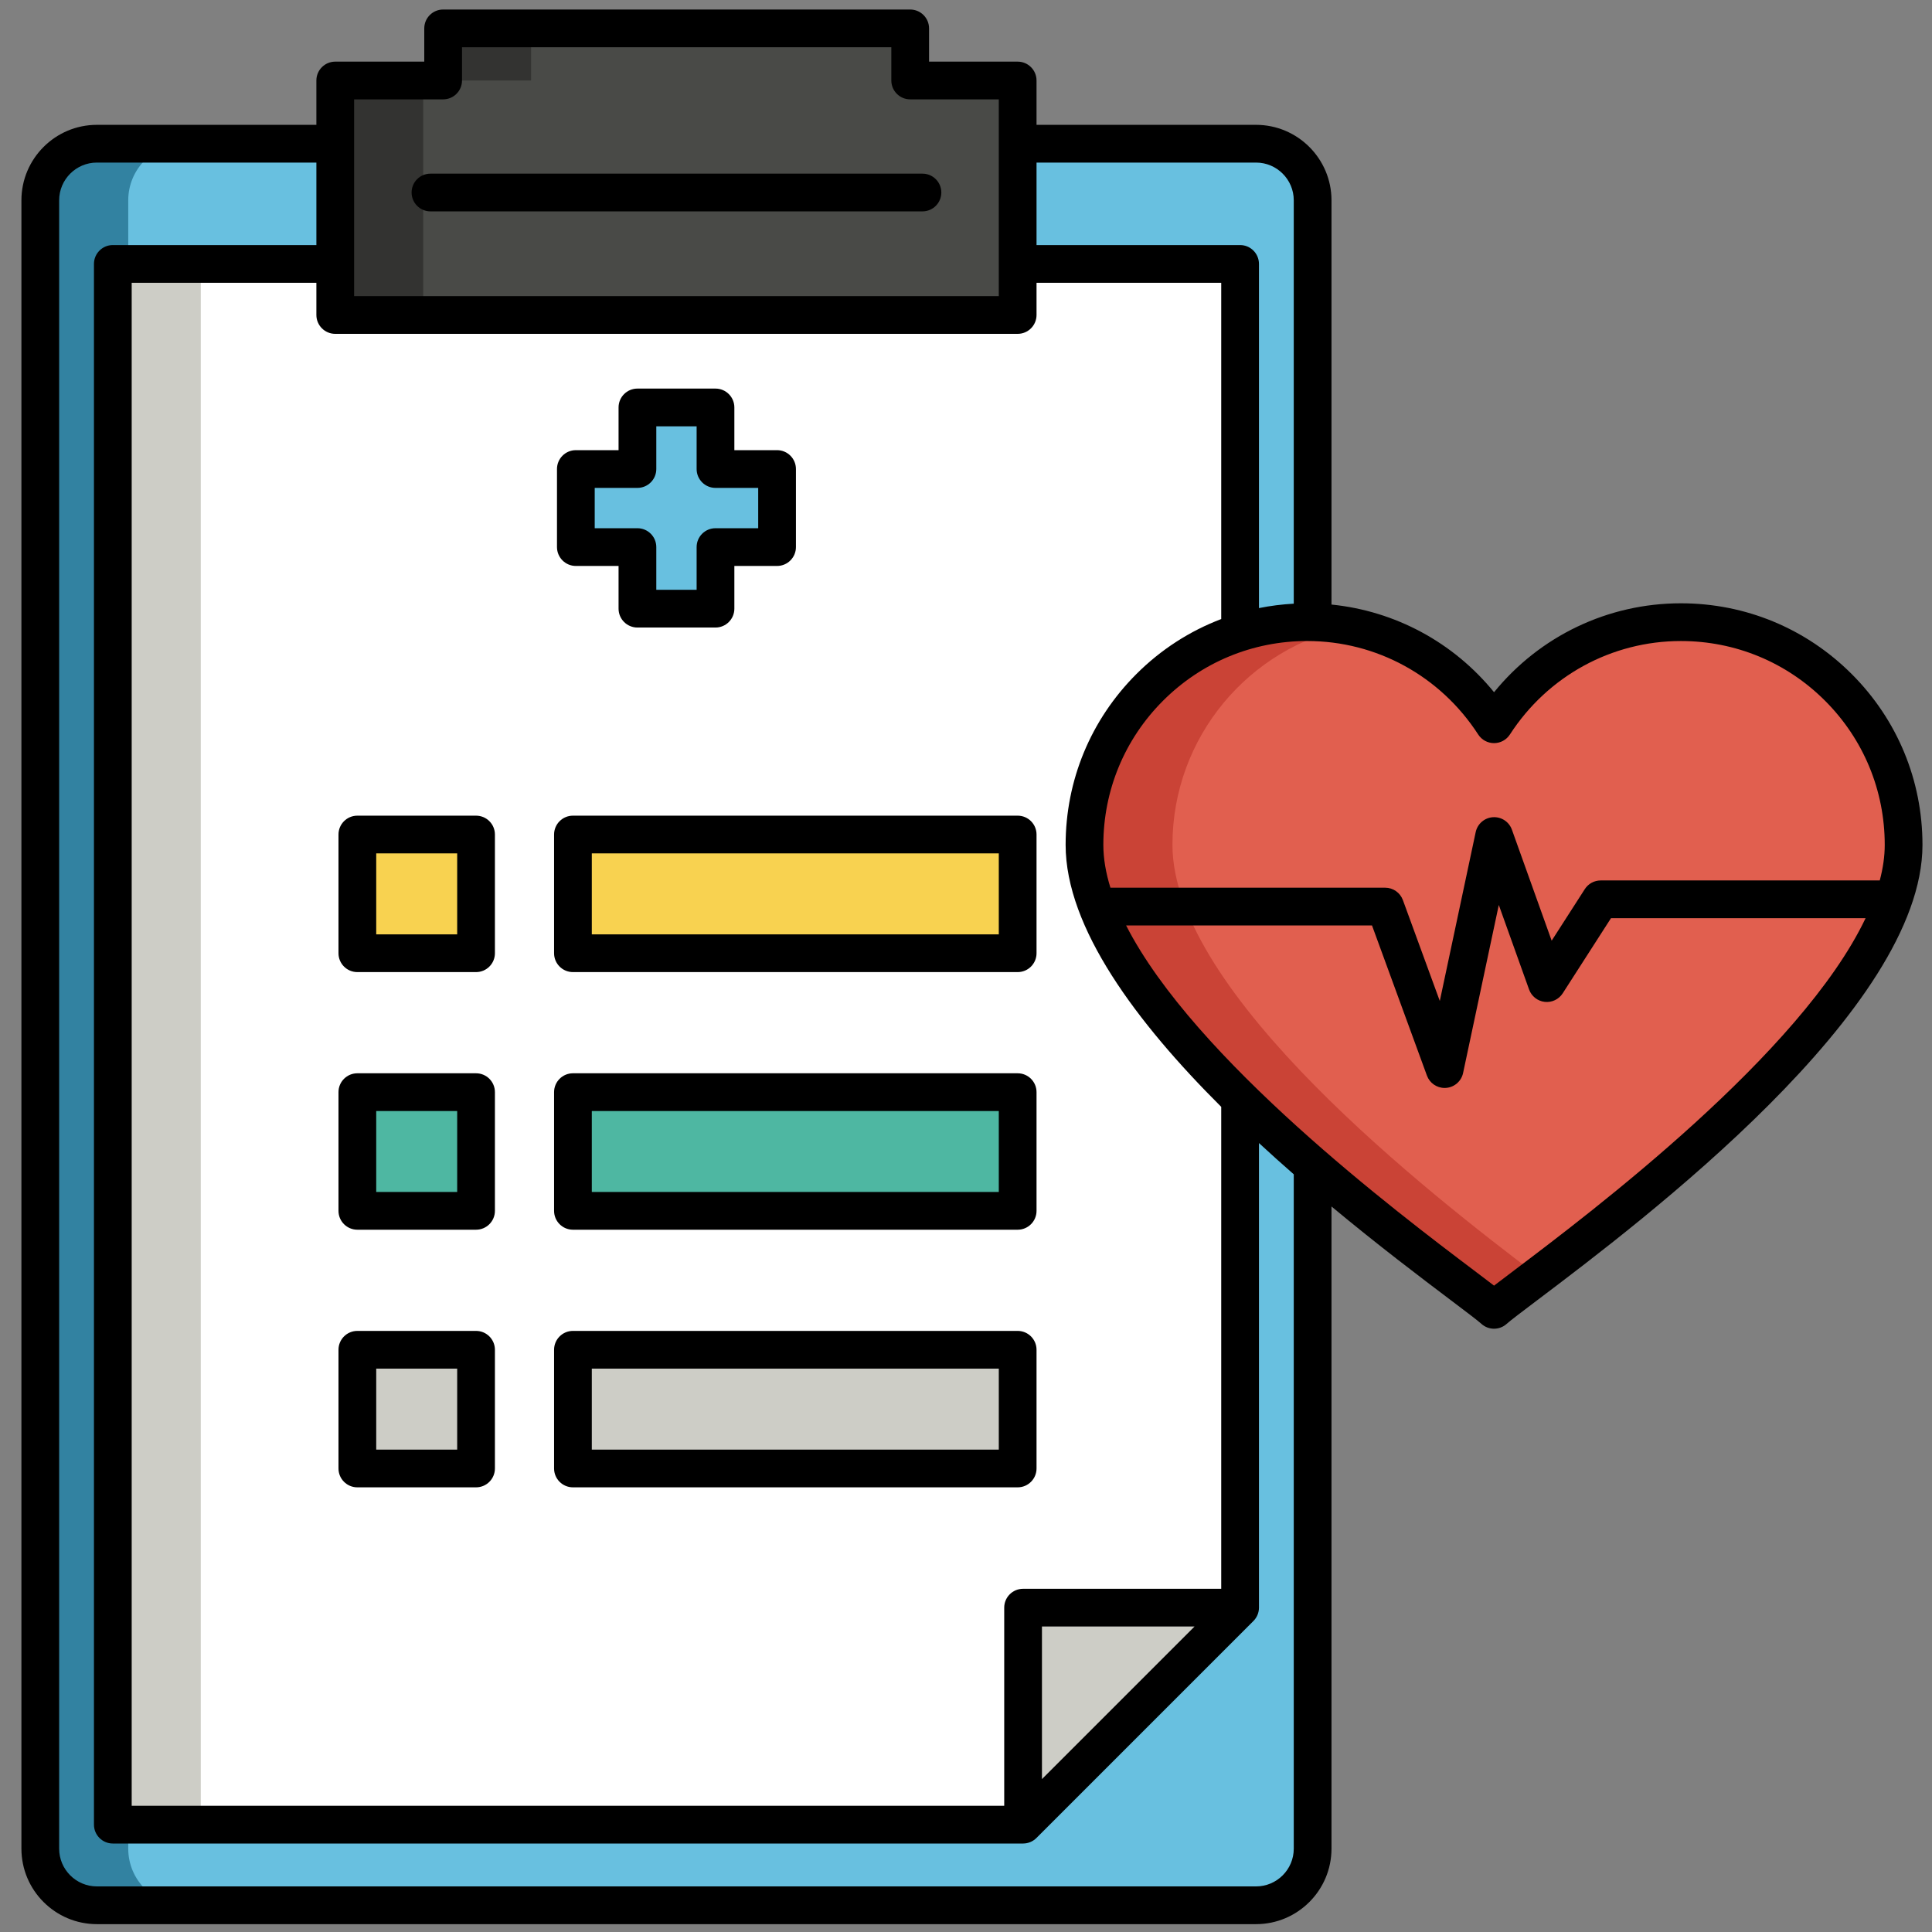 <svg height="512" viewBox="0 0 512 512" width="512" xmlns="http://www.w3.org/2000/svg"><rect x="0" y="0" width="512" height="512" fill="#808080" stroke="none"/><g id="Layer_2"><g><path d="m332.86 504.919h-307.182c-8.284 0-15-6.716-15-15v-436.835c0-8.284 6.716-15 15-15h307.182c8.284 0 15 6.716 15 15v436.835c0 8.285-6.715 15-15 15z" fill="#68c0e0"/><path d="m33.986 489.919v-436.835c0-8.284 6.716-15 15-15h-23.308c-8.284 0-15 6.716-15 15v436.835c0 8.284 6.716 15 15 15h23.309c-8.285 0-15.001-6.715-15.001-15z" fill="#3282a1"/><path d="m271.129 482.155h-241.229v-413.607h298.738v356.099z" fill="#fff"/><path d="m29.9 69.944h23.308v413.608h-23.308z" fill="#cdcdc6"/><path d="m271.129 483.551v-57.508h57.509z" fill="#cdcdc6"/><path d="m241.211 21.333v-13.81h-123.774v13.81h-28.591v62.141h180.846v-62.141z" fill="#494a47"/><g fill="#333331"><path d="m117.437 7.523h23.309v13.81h-23.309z"/><path d="m88.846 21.333h23.309v62.14h-23.309z"/></g><path d="m445.455 164.879c-20.795 0-39.004 10.806-49.516 27.058-10.511-16.253-28.72-27.059-49.515-27.059-32.597 0-59.022 26.425-59.022 59.021-.001 47.758 100.138 115.632 108.535 123.223 8.398-7.59 108.538-75.462 108.539-123.22.001-32.596-26.424-59.022-59.021-59.023z" fill="#e15f4f"/><g><path d="m310.711 223.899c0-28.602 20.348-52.448 47.356-57.863-3.762-.757-7.654-1.158-11.642-1.158-32.597 0-59.022 26.425-59.022 59.021-.001 47.758 100.138 115.632 108.535 123.223 1.457-1.317 5.678-4.45 11.655-8.975-28.476-21.561-96.883-74.774-96.882-114.248z" fill="#ca4336"/></g><g><path d="m94.702 221.159h31.456v31.456h-31.456z" fill="#f8d250"/><path d="m151.836 221.159h117.856v31.456h-117.856z" fill="#f8d250"/><path d="m94.702 289.431h31.456v31.456h-31.456z" fill="#4eb7a2"/><path d="m151.836 289.431h117.856v31.456h-117.856z" fill="#4eb7a2"/><g fill="#cdcdc6"><path d="m94.702 357.703h31.456v31.456h-31.456z"/><path d="m151.836 357.703h117.856v31.456h-117.856z"/></g></g><path d="m205.931 124.297h-16.319v-16.318h-20.686v16.318h-16.319v20.687h16.319v16.319h20.686v-16.319h16.319z" fill="#68c0e0"/><g><path d="m244.461 46.018h-130.384c-2.762 0-5 2.239-5 5s2.238 5 5 5h130.384c2.762 0 5-2.239 5-5s-2.238-5-5-5z"/><path d="m490.725 178.632c-12.092-12.093-28.169-18.752-45.27-18.753-.001 0 0 0-.001 0-19.363 0-37.404 8.694-49.515 23.567-10.756-13.212-26.193-21.531-43.079-23.23v-107.132c0-11.028-8.972-20-20-20h-58.168v-11.751c0-2.761-2.238-5-5-5h-23.481v-8.81c0-2.761-2.238-5-5-5h-123.774c-2.762 0-5 2.239-5 5v8.81h-23.591c-2.762 0-5 2.239-5 5v11.751h-58.168c-11.028 0-20 8.972-20 20v436.835c0 11.028 8.972 20 20 20h307.182c11.028 0 20-8.972 20-20v-170.187c12.444 10.353 23.906 19.007 31.734 24.918 3.902 2.946 6.984 5.273 7.99 6.182.952.861 2.152 1.291 3.353 1.291s2.401-.43 3.353-1.291c1.006-.909 4.088-3.236 7.99-6.182 27.95-21.101 102.195-77.151 102.195-120.747.002-17.101-6.658-33.179-18.75-45.271zm-98.984 16.02c.921 1.425 2.502 2.285 4.198 2.285s3.277-.86 4.198-2.285c10.033-15.513 26.975-24.774 45.317-24.773 14.43 0 27.995 5.62 38.199 15.823 10.203 10.204 15.821 23.77 15.821 38.2 0 3.044-.461 6.195-1.32 9.426h-73.958c-1.702 0-3.287.866-4.207 2.297l-8.781 13.668-10.537-29.42c-.754-2.105-2.803-3.453-5.043-3.303-2.23.15-4.09 1.763-4.555 3.949l-9.51 44.754-9.782-26.741c-.721-1.971-2.597-3.282-4.695-3.282h-72.811c-1.214-3.906-1.875-7.706-1.875-11.352 0-14.43 5.619-27.996 15.823-38.199 10.203-10.203 23.77-15.823 38.199-15.822 18.346.001 35.287 9.263 45.319 24.775zm-58.881-151.568c5.514 0 10 4.486 10 10v106.898c-3.122.17-6.203.56-9.223 1.169v-91.207c0-2.761-2.238-5-5-5h-53.945v-21.86zm-239.014-16.751h23.591c2.762 0 5-2.239 5-5v-8.81h113.774v8.81c0 2.761 2.238 5 5 5h23.481v52.14h-170.846zm175.846 62.141c2.762 0 5-2.239 5-5v-8.53h48.945v89.11c-8.336 3.17-15.988 8.081-22.483 14.576-12.093 12.092-18.752 28.17-18.752 45.27 0 22.001 18.91 47.174 41.235 69.427v127.717h-52.509c-2.762 0-5 2.239-5 5v52.509h-231.228v-403.609h48.945v8.53c0 2.761 2.238 5 5 5zm46.875 342.569-40.438 40.437v-40.437zm26.293 58.876c0 5.514-4.486 10-10 10h-307.182c-5.514 0-10-4.486-10-10v-436.835c0-5.514 4.486-10 10-10h58.168v21.859h-53.946c-2.762 0-5 2.239-5 5v413.608c0 2.761 2.238 5 5 5h241.229c1.326 0 2.598-.527 3.535-1.464l57.509-57.509c.938-.938 1.465-2.209 1.465-3.536v-123.124c3.066 2.836 6.152 5.601 9.223 8.287v178.714zm58.395-153.25c-2.121 1.602-3.896 2.942-5.317 4.036-1.42-1.094-3.195-2.435-5.317-4.036-20.081-15.161-74.073-55.926-92.192-91.418h65.165l14.555 39.787c.725 1.981 2.608 3.282 4.693 3.282.117 0 .236-.004.354-.013 2.224-.157 4.075-1.768 4.538-3.948l9.463-44.535 8.023 22.402c.643 1.793 2.248 3.066 4.141 3.282 1.892.217 3.744-.662 4.773-2.265l12.795-19.915h67.47c-17.101 35.93-72.698 77.905-93.144 93.341z"/><path d="m151.836 257.615h117.856c2.762 0 5-2.239 5-5v-31.456c0-2.761-2.238-5-5-5h-117.856c-2.762 0-5 2.239-5 5v31.456c0 2.762 2.238 5 5 5zm5-31.456h107.856v21.456h-107.856z"/><path d="m94.702 257.615h31.456c2.762 0 5-2.239 5-5v-31.456c0-2.761-2.238-5-5-5h-31.456c-2.762 0-5 2.239-5 5v31.456c0 2.762 2.238 5 5 5zm5-31.456h21.456v21.456h-21.456z"/><path d="m94.702 325.887h31.456c2.762 0 5-2.239 5-5v-31.456c0-2.761-2.238-5-5-5h-31.456c-2.762 0-5 2.239-5 5v31.456c0 2.762 2.238 5 5 5zm5-31.456h21.456v21.456h-21.456z"/><path d="m151.836 325.887h117.856c2.762 0 5-2.239 5-5v-31.456c0-2.761-2.238-5-5-5h-117.856c-2.762 0-5 2.239-5 5v31.456c0 2.762 2.238 5 5 5zm5-31.456h107.856v21.456h-107.856z"/><path d="m94.702 394.159h31.456c2.762 0 5-2.239 5-5v-31.456c0-2.761-2.238-5-5-5h-31.456c-2.762 0-5 2.239-5 5v31.456c0 2.762 2.238 5 5 5zm5-31.456h21.456v21.456h-21.456z"/><path d="m151.836 394.159h117.856c2.762 0 5-2.239 5-5v-31.456c0-2.761-2.238-5-5-5h-117.856c-2.762 0-5 2.239-5 5v31.456c0 2.762 2.238 5 5 5zm5-31.456h107.856v21.456h-107.856z"/><path d="m152.607 149.984h11.318v11.319c0 2.761 2.238 5 5 5h20.687c2.762 0 5-2.239 5-5v-11.319h11.318c2.762 0 5-2.239 5-5v-20.687c0-2.761-2.238-5-5-5h-11.318v-11.319c0-2.761-2.238-5-5-5h-20.687c-2.762 0-5 2.239-5 5v11.319h-11.318c-2.762 0-5 2.239-5 5v20.687c0 2.761 2.239 5 5 5zm5-20.687h11.318c2.762 0 5-2.239 5-5v-11.319h10.687v11.319c0 2.761 2.238 5 5 5h11.318v10.687h-11.318c-2.762 0-5 2.239-5 5v11.319h-10.687v-11.319c0-2.761-2.238-5-5-5h-11.318z"/></g></g></g></svg>